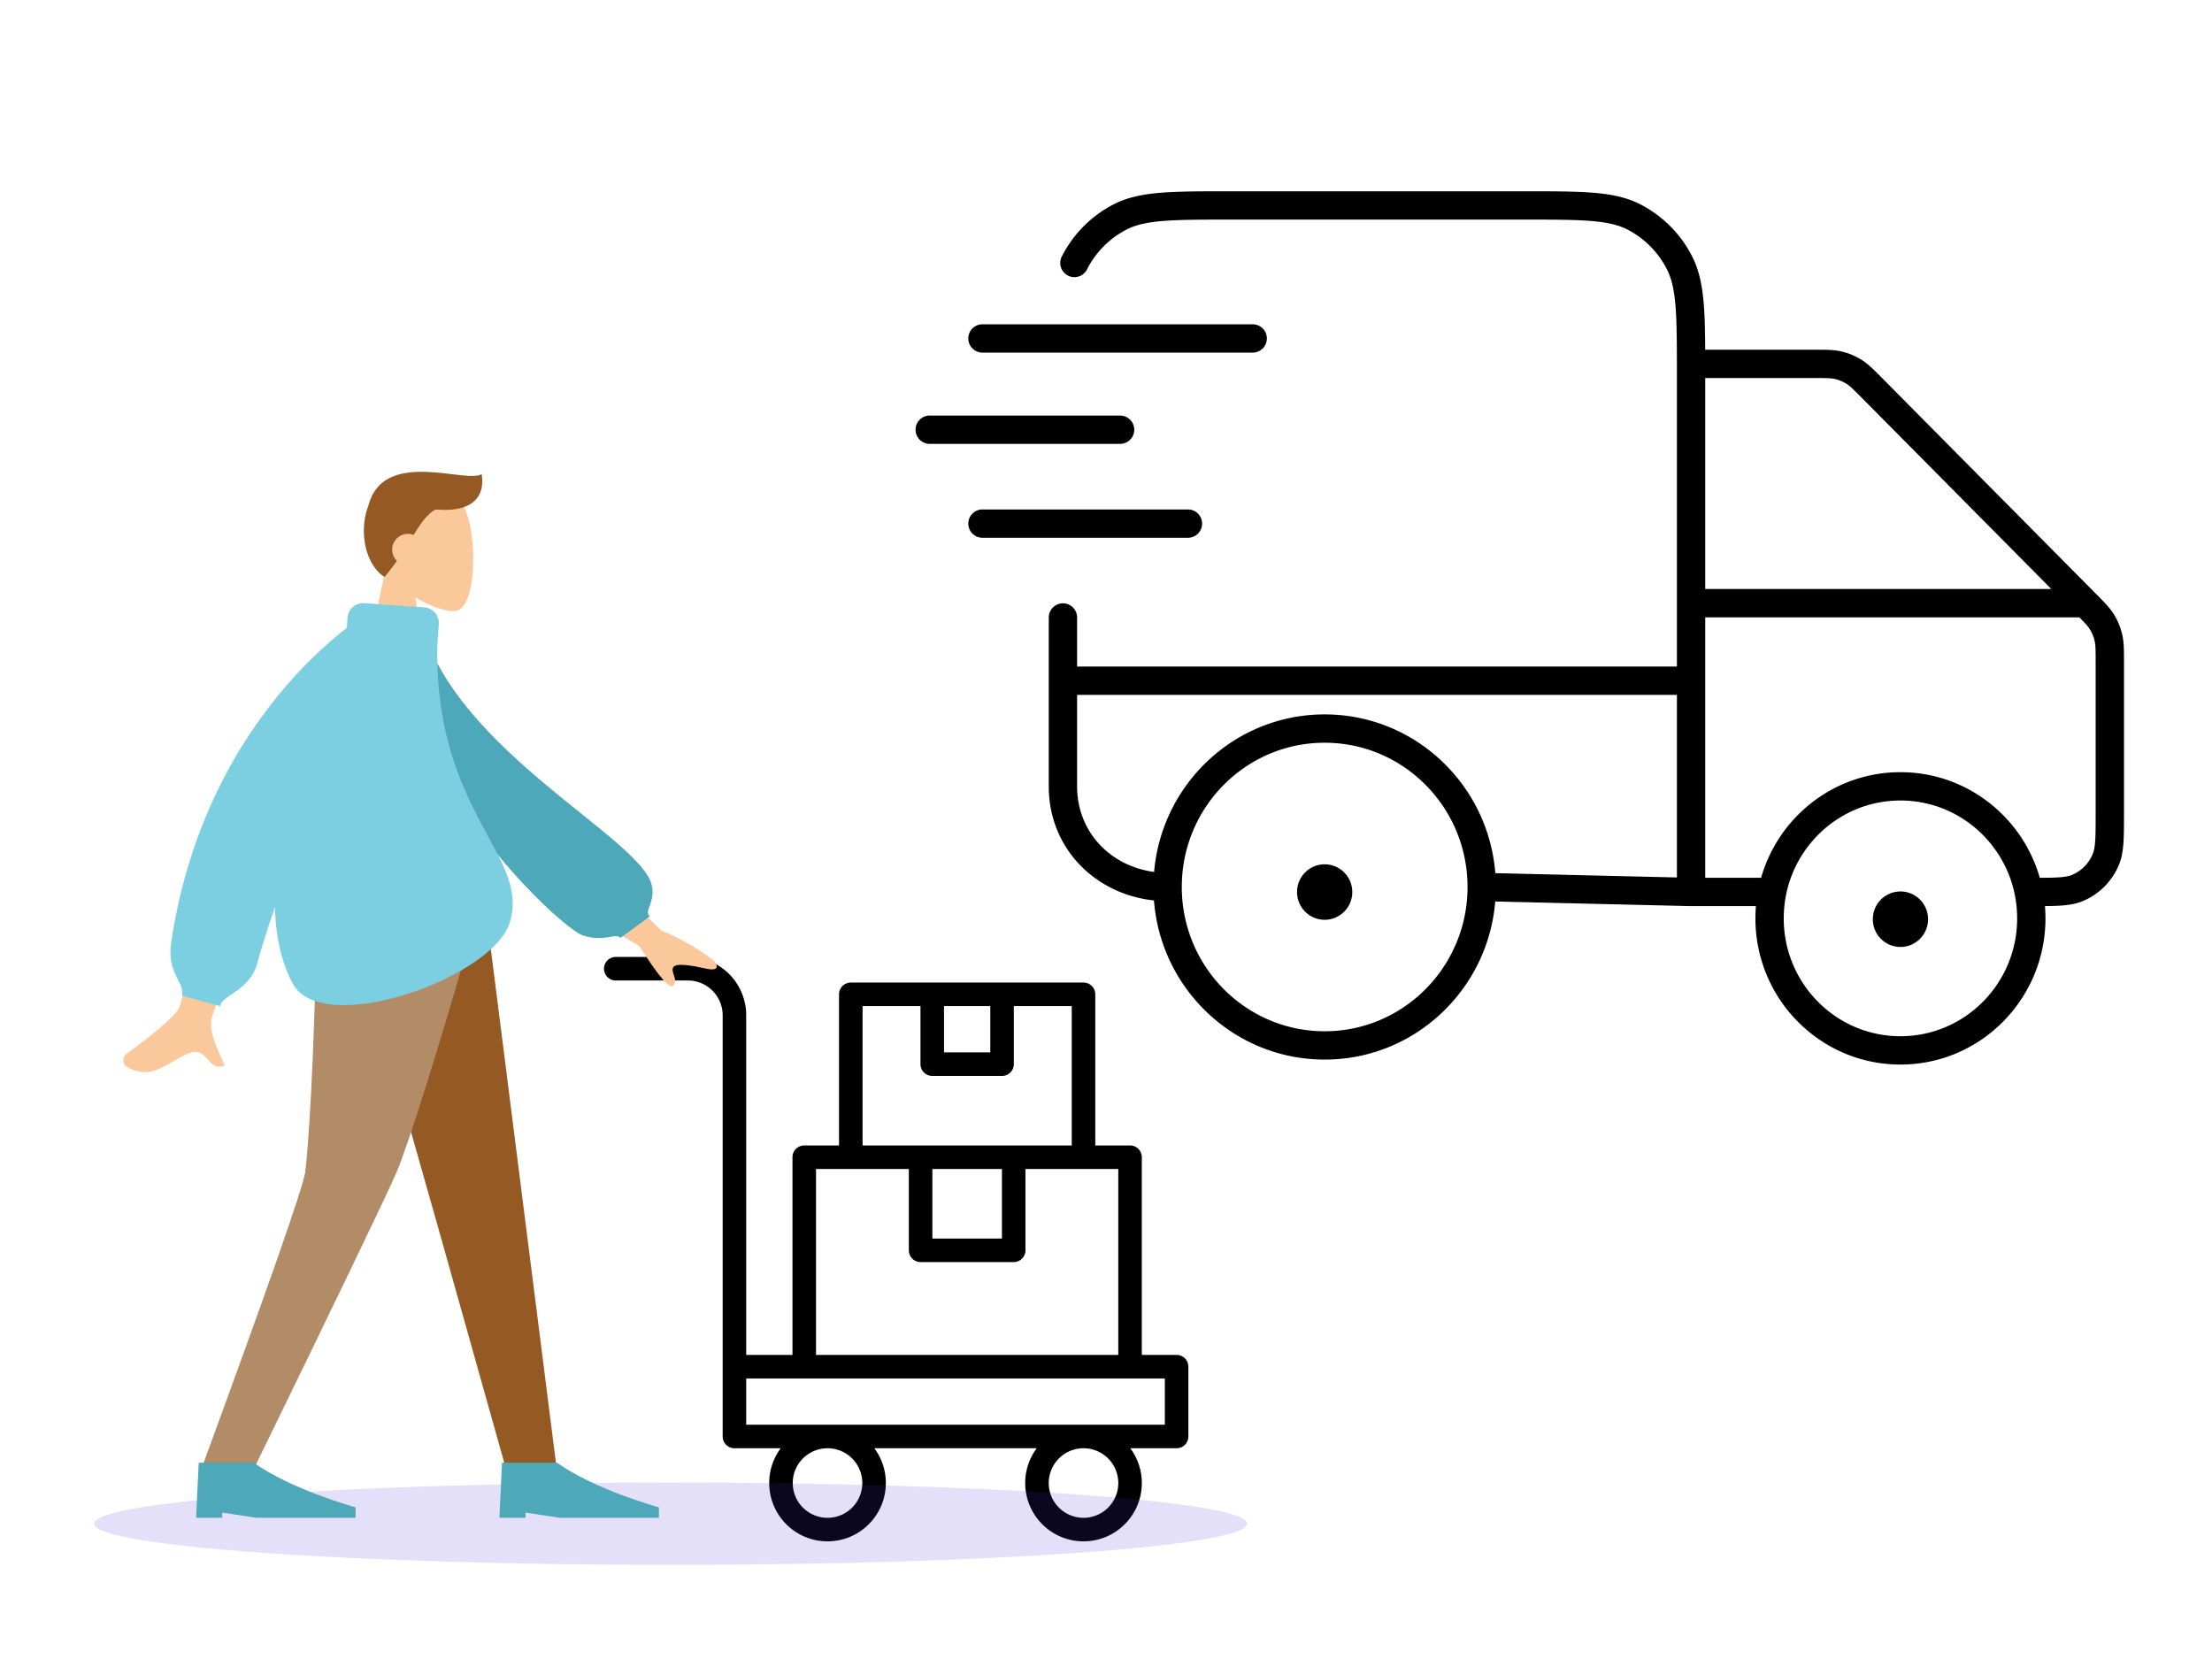 <svg xmlns="http://www.w3.org/2000/svg" width="564" height="423" fill="none"><g clip-path="url(#a)"><path fill="#000" fill-rule="evenodd" d="M154 247a3 3 0 0 1 3-3h18.394c8.211 0 14.867 6.656 14.867 14.867v86.598h11.801v-50.403a3 3 0 0 1 3-3h8.867v-38.535a3 3 0 0 1 3-3h59.337a3 3 0 0 1 3 3v38.535h8.867a3 3 0 0 1 3 3v50.403H300a3 3 0 0 1 3 3v17.801a3 3 0 0 1-3 3h-11.8a14.8 14.8 0 0 1 2.933 8.867c0 8.211-6.657 14.867-14.867 14.867s-14.868-6.656-14.868-14.867c0-3.323 1.091-6.392 2.933-8.867H222.93a14.8 14.8 0 0 1 2.933 8.867c0 8.211-6.656 14.867-14.867 14.867s-14.867-6.656-14.867-14.867c0-3.323 1.09-6.392 2.932-8.867h-11.8c-1.656 0-3-1.344-3-3V258.867a8.867 8.867 0 0 0-8.867-8.867H157a3 3 0 0 1-3-3m56.996 122.266a8.867 8.867 0 1 0 0 17.734 8.867 8.867 0 0 0 0-17.734m65.27 0a8.867 8.867 0 1 0 0 17.734 8.867 8.867 0 0 0 0-17.734m11.867-17.801H297v11.801H190.261v-11.801h14.801m80.071-6v-47.403h-23.668v20.735a3 3 0 0 1-3 3H234.73a3 3 0 0 1-3-3v-20.735h-23.668v47.403zm-11.867-53.403v-35.535h-14.768v14.801a3 3 0 0 1-3 3h-17.801a3 3 0 0 1-3-3v-14.801h-14.768v35.535zm-32.569-35.535v11.801h11.801v-11.801zm-2.967 41.535v17.735h17.735v-17.735z" clip-rule="evenodd"/><path fill="#5232DB" d="M171 399c81.186 0 147-4.701 147-10.5S252.186 378 171 378s-147 4.701-147 10.5S89.814 399 171 399" opacity=".15"/><path fill="#000" fill-rule="evenodd" d="M313.564 48.772h75.067c7.336 0 13.065 0 17.665.379 4.677.385 8.504 1.18 11.956 2.955a30.4 30.4 0 0 1 13.237 13.352c1.754 3.472 2.541 7.322 2.922 12.033.265 3.268.343 7.103.366 11.675h27.995c2.877 0 4.918-.001 6.88.474a16.9 16.9 0 0 1 4.907 2.05c1.717 1.062 3.157 2.515 5.192 4.57l54.787 55.273c2.038 2.055 3.478 3.507 4.528 5.236a17.1 17.1 0 0 1 2.025 4.931c.468 1.969.468 4.017.467 6.926v38.73c0 3.029 0 5.484-.136 7.484-.139 2.06-.433 3.898-1.151 5.646a17.02 17.02 0 0 1-9.171 9.247c-1.742.728-3.575 1.027-5.622 1.168-1.187.081-2.535.114-4.069.127a38 38 0 0 1 .129 3.131c0 20.555-16.525 37.273-36.977 37.273s-36.976-16.718-36.976-37.273q0-1.577.128-3.122h-16.537l-.086-.001-49.841-1.183c-1.86 22.55-20.597 40.312-43.498 40.312-22.99 0-41.785-17.901-43.519-40.577-14.943-1.578-26.824-13.241-26.824-29.091v-43.055a3.611 3.611 0 0 1 7.222 0v12.514h152.935V95.47c0-7.6-.003-13.085-.352-17.396-.346-4.27-1.013-7.07-2.17-9.36a23.2 23.2 0 0 0-10.092-10.185c-2.259-1.161-5.023-1.833-9.248-2.181-4.269-.352-9.701-.355-17.236-.355h-74.739c-7.535 0-12.967.003-17.235.355-4.226.348-6.99 1.02-9.249 2.18a23.2 23.2 0 0 0-10.092 10.186 3.611 3.611 0 0 1-6.446-3.256 30.4 30.4 0 0 1 13.237-13.352c3.452-1.774 7.279-2.57 11.956-2.955 4.6-.38 10.329-.38 17.665-.38m114.001 128.406H274.63v23.319c0 11.533 8.379 20.326 19.635 21.825 1.928-22.482 20.634-40.168 43.486-40.168 22.956 0 41.729 17.848 43.512 40.476l46.302 1.099zm7.222 46.638h14.241c4.444-15.538 18.651-26.93 35.533-26.93s31.088 11.391 35.533 26.928c2.042-.006 3.601-.029 4.888-.118 1.675-.115 2.624-.329 3.334-.626a9.8 9.8 0 0 0 5.275-5.327c.298-.727.512-1.694.626-3.39.117-1.728.119-3.938.119-7.124v-38.203c0-3.464-.023-4.613-.27-5.654a10 10 0 0 0-1.172-2.854c-.463-.762-1.089-1.465-2.71-3.115h-95.397zm0-73.635h88.243l-48.125-48.552c-2.43-2.452-3.246-3.242-4.144-3.797a9.7 9.7 0 0 0-2.809-1.174c-1.019-.247-2.145-.27-5.582-.27h-27.583zM246.888 86.294a3.61 3.61 0 0 1 3.611-3.61h68.992a3.611 3.611 0 0 1 0 7.22h-68.992a3.61 3.61 0 0 1-3.611-3.61m-13.445 23.273a3.61 3.61 0 0 1 3.611-3.611h48.54a3.61 3.61 0 0 1 0 7.221h-48.54a3.61 3.61 0 0 1-3.611-3.61m13.445 23.937a3.61 3.61 0 0 1 3.611-3.61h52.392a3.61 3.61 0 1 1 0 7.221h-52.392a3.61 3.61 0 0 1-3.611-3.611m90.863 55.871c-20.089 0-36.428 16.439-36.428 36.784 0 20.346 16.339 36.784 36.428 36.784s36.429-16.438 36.429-36.784c0-20.345-16.34-36.784-36.429-36.784m146.81 14.732c-16.403 0-29.755 13.425-29.755 30.052s13.352 30.052 29.755 30.052c16.404 0 29.756-13.425 29.756-30.052s-13.352-30.052-29.756-30.052m-153.852 23.341c0-3.876 3.123-7.073 7.042-7.073 3.92 0 7.043 3.197 7.043 7.073s-3.123 7.073-7.043 7.073-7.042-3.197-7.042-7.073m146.81 6.925c0-3.877 3.123-7.074 7.042-7.074 3.92 0 7.043 3.197 7.043 7.074s-3.123 7.073-7.043 7.073-7.042-3.197-7.042-7.073" clip-rule="evenodd"/><path fill="#FAC89A" fill-rule="evenodd" d="M105.956 152.339c4.317 2.612 8.559 3.873 10.55 3.358 4.993-1.291 5.452-19.621 1.589-26.847s-23.723-10.376-24.724 3.941c-.348 4.97 1.731 9.404 4.803 13.023l-5.508 25.763h16z" clip-rule="evenodd"/><path fill="#955A23" fill-rule="evenodd" d="M115.309 120.916c3.457.409 6.294.744 7.509-.032.868 5.461-1.932 9.865-11.779 9.014-2.171 1.219-3.716 3.502-5.576 6.498a4 4 0 0 0-1.463-.277c-2.209 0-4 1.798-4 4.014 0 1.126.462 2.143 1.205 2.872a61 61 0 0 1-3.151 4.094c-4.464-2.688-6.861-10.993-4.096-18.246 2.669-10.145 13.578-8.855 21.351-7.937M87.334 227.105l24.17 85.117 17.635 62.736h12.862l-18.74-147.853z" clip-rule="evenodd"/><path fill="#B28B67" fill-rule="evenodd" d="M80.87 227.105c-.559 43.871-2.465 67.798-3.052 71.784q-.88 5.979-26.627 76.069h13.325q32.775-67.24 36.593-76.069c2.544-5.886 10.397-29.814 22.225-71.784z" clip-rule="evenodd"/><path fill="#4DA8BA" fill-rule="evenodd" d="m50 386.999.667-14.049h14c9.957 7.025 26 11.373 26 11.373v2.676H65.333l-8.666-1.338v1.338zm77.334 0 .667-14.049h14c9.957 7.025 26 11.373 26 11.373v2.676h-25.334l-8.666-1.338v1.338z" clip-rule="evenodd"/><path fill="#FAC89A" fill-rule="evenodd" d="M45.598 257.15c1.954-3.977 11.715-55.166 11.715-55.166l14.598.055s-16.678 54.224-17.706 56.782c-1.336 3.323.933 8.15 2.472 11.423.238.507.459.976.646 1.396-2.136.959-3.161-.2-4.242-1.421-1.222-1.38-2.514-2.841-5.556-1.42-1.175.548-2.288 1.197-3.374 1.831-3.754 2.189-7.202 4.201-11.892 1.296-.744-.46-1.559-2.194.41-3.549 4.906-3.375 11.974-9.282 12.93-11.227m122.949-19.945-18.885-18.488-6.273 10.891 19.638 11.619q7.386 11.677 8.676 10.09c.725-.891.393-1.868.087-2.768-.238-.702-.461-1.356-.155-1.887.698-1.212 4.64-.518 8.354.302 3.713.819 2.854-1.012 2.065-1.967q-5.265-4.264-13.507-7.792" clip-rule="evenodd"/><path fill="#4DA8BA" fill-rule="evenodd" d="m101.796 160.426 5.765-.992c9.081 32.214 55.74 54.173 58.605 66.216 1.05 4.416-2.117 6.648-.481 7.993l-7.493 5.505c-1.269-1.486-3.977 1.232-9.632-.669s-46.764-39.908-46.764-78.053" clip-rule="evenodd"/><path fill="#7BCFE0" fill-rule="evenodd" d="M92.873 153.794a4 4 0 0 0-4.268 3.71l-.18 2.599c-10.85 8.378-37.739 33.414-44.746 80.02-.736 4.895.595 7.518 1.659 9.613.727 1.433 1.33 2.62 1.06 4.119l9.806 2.716c0-1.107 1.236-1.949 2.83-3.035 2.319-1.579 5.395-3.675 6.533-7.853 1.078-3.961 2.657-8.907 4.544-14.41.178 7.288 1.555 13.99 4.555 19.541 7.485 13.849 50.739-1.339 55.258-15.467 2.412-7.539-1.01-13.869-5.535-22.24-5.745-10.626-13.267-24.542-12.896-48.398l.389-5.571a4 4 0 0 0-3.713-4.27z" clip-rule="evenodd"/></g><defs><clipPath id="a"><path fill="#fff" d="M0 0h564v423H0z"/></clipPath></defs></svg>